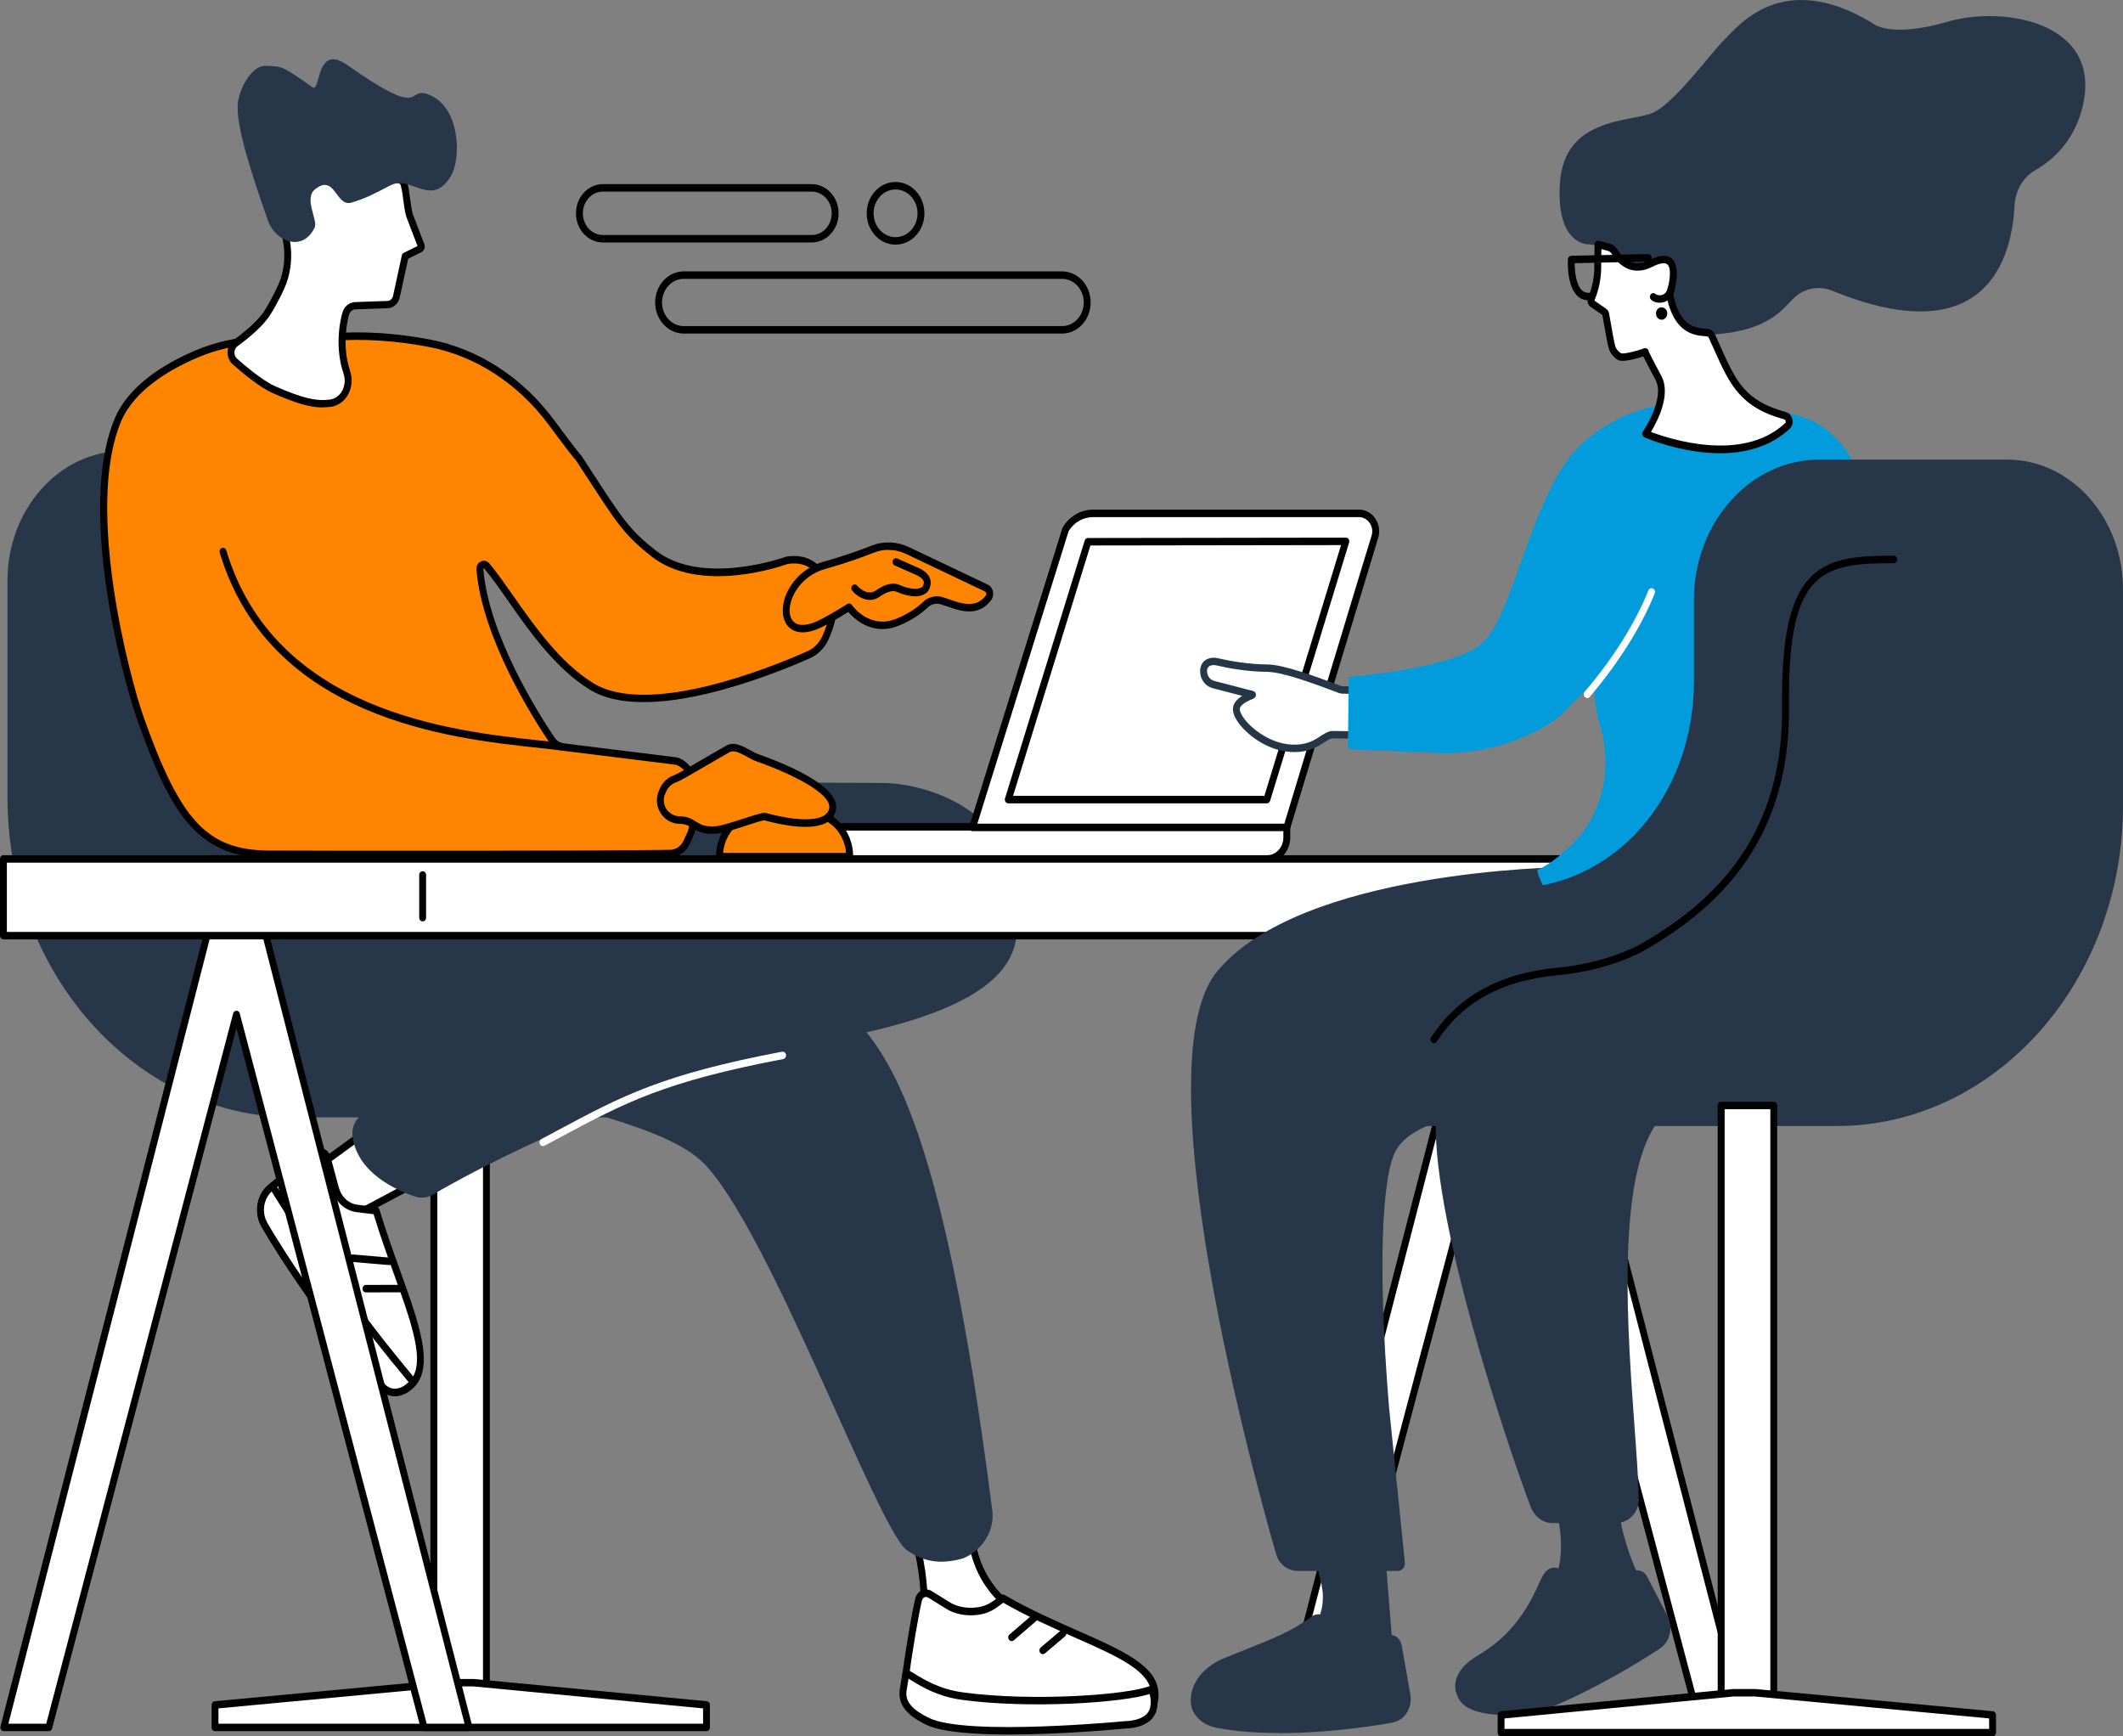 <svg width="225" height="184" viewBox="0 0 225 184" fill="none" xmlns="http://www.w3.org/2000/svg">
<rect x="0" y="0" width="225" height="184" fill="#808080" stroke="none"/>
<g clip-path="url(#clip0_4748_13270)">
<path d="M112.555 35.349H72.471C70.798 35.349 69.435 33.869 69.435 32.053C69.435 30.237 70.798 28.757 72.471 28.757H112.555C114.228 28.757 115.591 30.237 115.591 32.053C115.591 33.869 114.228 35.349 112.555 35.349ZM72.471 29.548C71.199 29.548 70.163 30.672 70.163 32.053C70.163 33.434 71.199 34.557 72.471 34.557H112.555C113.827 34.557 114.862 33.434 114.862 32.053C114.862 30.672 113.827 29.548 112.555 29.548H72.471Z" fill="black"/>
<path d="M86.029 25.694H63.891C62.32 25.694 61.044 24.31 61.044 22.604C61.044 20.899 62.32 19.514 63.891 19.514H86.029C87.6 19.514 88.875 20.899 88.875 22.604C88.875 24.31 87.6 25.694 86.029 25.694ZM63.891 20.305C62.725 20.305 61.773 21.338 61.773 22.604C61.773 23.87 62.725 24.903 63.891 24.903H86.029C87.195 24.903 88.146 23.87 88.146 22.604C88.146 21.338 87.195 20.305 86.029 20.305H63.891Z" fill="black"/>
<path d="M94.914 25.924C93.231 25.924 91.856 24.436 91.856 22.604C91.856 20.772 93.227 19.285 94.914 19.285C96.602 19.285 97.972 20.772 97.972 22.604C97.972 24.436 96.602 25.924 94.914 25.924ZM94.914 20.076C93.631 20.076 92.585 21.212 92.585 22.604C92.585 23.997 93.631 25.133 94.914 25.133C96.197 25.133 97.243 23.997 97.243 22.604C97.243 21.212 96.197 20.076 94.914 20.076Z" fill="black"/>
<path d="M45.901 62.65V71.271C45.901 83.628 54.852 93.646 65.899 93.646C76.946 93.646 85.897 103.664 85.897 116.021C85.897 117.121 85.077 118.015 84.068 118.015H31.133C14.575 118.015 1.155 103 1.155 84.475V61.53C1.155 54.163 6.495 48.188 13.077 48.188H32.97C40.109 48.188 45.897 54.665 45.897 62.654L45.901 62.65Z" fill="#273649"/>
<path d="M84.068 118.407H31.133C14.404 118.407 0.791 103.182 0.791 84.471V61.526C0.791 53.953 6.302 47.789 13.077 47.789H32.97C40.299 47.789 46.262 54.456 46.262 62.65V71.271C46.262 83.391 55.067 93.251 65.896 93.251C76.724 93.251 86.258 103.467 86.258 116.021C86.258 117.339 85.274 118.411 84.064 118.411L84.068 118.407ZM13.081 48.58C6.706 48.58 1.524 54.388 1.524 61.526V84.471C1.524 102.746 14.808 117.616 31.137 117.616H84.068C84.874 117.616 85.533 116.899 85.533 116.017C85.533 103.898 76.728 94.038 65.899 94.038C55.071 94.038 45.537 83.822 45.537 71.267V62.646C45.537 54.887 39.902 48.576 32.973 48.576H13.081V48.58Z" fill="#273649"/>
<path d="M45.978 181.642H51.55L51.55 116.08H45.978L45.978 181.642Z" fill="white"/>
<path d="M51.55 182.038H45.978C45.777 182.038 45.613 181.86 45.613 181.642V116.08C45.613 115.863 45.777 115.685 45.978 115.685H51.55C51.751 115.685 51.915 115.863 51.915 116.08V181.642C51.915 181.86 51.751 182.038 51.55 182.038ZM46.346 181.246H51.19V116.476H46.346V181.246Z" fill="black"/>
<path d="M74.876 180.672L50.22 178.31H47.96L22.79 180.672V183.05H74.876V180.672Z" fill="white"/>
<path d="M74.876 183.446H22.79C22.59 183.446 22.426 183.268 22.426 183.05V180.673C22.426 180.467 22.572 180.297 22.757 180.277L47.928 177.919H50.22L74.909 180.277C75.099 180.297 75.241 180.467 75.241 180.673V183.05C75.241 183.268 75.077 183.446 74.876 183.446ZM23.155 182.655H74.512V181.033L50.187 178.706H47.957L23.151 181.033V182.651L23.155 182.655Z" fill="black"/>
<path d="M39.8 119.167L32.248 124.674L36.075 129.6L44.771 124.971L39.8 119.167Z" fill="white"/>
<path d="M36.075 129.996C35.969 129.996 35.867 129.948 35.794 129.853L31.968 124.927C31.902 124.84 31.869 124.73 31.884 124.619C31.898 124.508 31.957 124.409 32.041 124.346L39.592 118.838C39.742 118.731 39.942 118.755 40.062 118.897L45.034 124.702C45.114 124.793 45.147 124.919 45.125 125.042C45.103 125.165 45.03 125.272 44.928 125.327L36.232 129.956C36.181 129.984 36.126 129.996 36.072 129.996H36.075ZM32.791 124.757L36.17 129.11L44.17 124.852L39.745 119.685L32.788 124.757H32.791Z" fill="black"/>
<path d="M33.546 122.193C32.409 122.953 30.324 124.405 28.611 125.913C27.536 126.858 27.299 128.54 28.035 129.814C30.12 133.414 35.295 141.181 40.584 147.001C40.945 147.401 41.812 147.904 42.956 147.227C46.889 144.908 42.69 137.64 39.866 128.302L37.843 128.057C36.768 127.926 35.868 127.103 35.562 125.972L34.665 122.66C34.523 122.142 33.972 121.908 33.546 122.189V122.193Z" fill="white"/>
<path d="M41.852 147.951C41.196 147.951 40.657 147.646 40.325 147.278C35.04 141.462 29.897 133.774 27.729 130.023C26.891 128.571 27.171 126.672 28.385 125.604C30.123 124.073 32.248 122.597 33.36 121.853C33.659 121.655 34.016 121.616 34.344 121.754C34.672 121.893 34.92 122.181 35.018 122.549L35.915 125.861C36.181 126.842 36.953 127.551 37.886 127.665L39.909 127.911C40.051 127.926 40.172 128.033 40.215 128.18C40.919 130.506 41.724 132.754 42.439 134.736C44.633 140.845 46.364 145.668 43.135 147.575C42.679 147.844 42.245 147.951 41.856 147.951H41.852ZM33.939 122.466C33.87 122.466 33.801 122.486 33.739 122.53C32.642 123.262 30.55 124.718 28.84 126.221C27.915 127.036 27.7 128.492 28.345 129.604C30.495 133.323 35.601 140.956 40.842 146.725C40.97 146.867 41.666 147.536 42.781 146.879C45.449 145.304 43.9 140.991 41.754 135.021C41.061 133.098 40.285 130.926 39.592 128.666L37.799 128.449C36.574 128.298 35.558 127.373 35.208 126.083L34.311 122.771C34.275 122.64 34.191 122.541 34.074 122.49C34.031 122.47 33.983 122.462 33.936 122.462L33.939 122.466Z" fill="black"/>
<path d="M28.87 125.687C28.87 125.687 28.695 125.837 28.611 125.913C27.536 126.858 27.299 128.54 28.035 129.814C30.12 133.414 35.295 141.181 40.584 147.001C40.945 147.401 41.812 147.904 42.956 147.227C43.306 147.021 43.824 146.487 43.824 146.487L43.467 146.06C38.364 139.959 33.677 133.462 29.446 126.613L28.873 125.687H28.87Z" fill="white"/>
<path d="M41.852 147.951C41.196 147.951 40.657 147.646 40.325 147.278C35.04 141.462 29.897 133.774 27.729 130.023C26.891 128.571 27.171 126.672 28.385 125.604L28.647 125.378C28.727 125.311 28.829 125.279 28.932 125.295C29.034 125.311 29.121 125.374 29.179 125.465L29.752 126.391C33.961 133.201 38.666 139.725 43.74 145.791L44.097 146.218C44.232 146.376 44.221 146.622 44.079 146.772C44.024 146.831 43.517 147.346 43.135 147.571C42.679 147.84 42.245 147.947 41.856 147.947L41.852 147.951ZM28.789 126.265C27.907 127.088 27.714 128.508 28.345 129.6C30.495 133.319 35.601 140.952 40.842 146.721C40.97 146.863 41.666 147.532 42.781 146.875C42.931 146.784 43.139 146.61 43.306 146.455L43.193 146.321C38.094 140.228 33.367 133.671 29.139 126.83L28.789 126.261V126.265Z" fill="black"/>
<path d="M41.24 134.055C41.24 134.055 41.221 134.055 41.211 134.055L37.369 133.727C37.169 133.711 37.019 133.517 37.034 133.3C37.048 133.082 37.223 132.924 37.427 132.936L41.269 133.264C41.469 133.28 41.619 133.474 41.604 133.691C41.59 133.897 41.429 134.055 41.24 134.055Z" fill="black"/>
<path d="M38.787 136.952C38.586 136.952 38.422 136.774 38.422 136.556C38.422 136.338 38.583 136.16 38.787 136.16L42.537 136.148C42.738 136.148 42.902 136.326 42.902 136.544C42.902 136.762 42.741 136.94 42.537 136.94L38.787 136.952Z" fill="black"/>
<path d="M93.701 82.971C96.799 82.983 107.318 84.882 107.624 95.336C107.73 98.901 110.357 105.473 90.687 109.647C67.237 114.62 49.797 124.294 45.865 126.597C45.293 126.933 44.622 127.005 44.002 126.799C42.034 126.142 37.883 124.314 37.362 120.441C37.245 119.574 37.602 118.708 38.255 118.193L43.095 114.371L38.503 111.704C33.262 108.658 29.121 103.649 27.237 97.504C25.553 92.012 24.722 82.611 24.722 82.611L93.698 82.975L93.701 82.971Z" fill="#273649"/>
<path d="M180.218 182.94L160.333 108.108L140.451 182.94H135.684L157.53 98.501L163.136 98.493L184.986 182.94H180.218Z" fill="white"/>
<path d="M184.986 183.335H180.218C180.054 183.335 179.912 183.221 179.869 183.051L160.333 109.54L140.798 183.051C140.754 183.221 140.608 183.335 140.448 183.335H135.681C135.568 183.335 135.458 183.276 135.389 183.177C135.32 183.078 135.298 182.952 135.327 182.833L157.173 98.394C157.217 98.224 157.359 98.105 157.523 98.105L163.129 98.097C163.293 98.097 163.435 98.216 163.478 98.386L185.328 182.833C185.357 182.952 185.336 183.078 185.266 183.177C185.197 183.276 185.091 183.335 184.975 183.335H184.986ZM180.492 182.544H184.505L162.859 98.889L157.807 98.897L136.165 182.544H140.174L159.983 108.001C160.027 107.831 160.173 107.716 160.333 107.716C160.493 107.716 160.639 107.831 160.683 108.001L180.492 182.544Z" fill="black"/>
<path d="M97.214 164.019C97.965 167.086 98.155 170.283 97.772 173.428L109.06 171.382C106.268 170.243 104.128 167.738 103.286 164.625L102.641 162.247L97.214 164.019Z" fill="white"/>
<path d="M97.772 173.828C97.677 173.828 97.586 173.788 97.521 173.717C97.437 173.63 97.397 173.503 97.411 173.381C97.79 170.271 97.604 167.157 96.865 164.122C96.814 163.916 96.923 163.703 97.112 163.643L102.539 161.871C102.634 161.839 102.732 161.851 102.816 161.902C102.9 161.954 102.966 162.037 102.991 162.14L103.636 164.518C104.442 167.497 106.519 169.926 109.187 171.019C109.34 171.082 109.439 171.248 109.42 171.426C109.406 171.604 109.282 171.747 109.118 171.778L97.83 173.824C97.812 173.824 97.79 173.828 97.772 173.828ZM97.652 164.292C98.304 167.137 98.487 170.045 98.191 172.957L107.813 171.212C105.473 169.871 103.691 167.529 102.937 164.739L102.397 162.741L97.656 164.288L97.652 164.292Z" fill="black"/>
<path d="M97.357 169.491C96.993 171.019 96.245 175.323 95.947 177.907C95.761 179.529 96.734 181.037 98.188 181.428C102.303 182.532 112.085 182.263 120.238 182.469C120.796 182.485 121.82 182.164 122.25 180.696C123.723 175.656 114.928 174.338 106.279 169.361C106.279 169.361 105.78 169.82 105.036 170.255C103.794 170.987 101.753 170.924 100.524 170.16L98.556 168.941C98.086 168.652 97.496 168.922 97.357 169.491Z" fill="white"/>
<path d="M120.275 182.869C120.275 182.869 120.245 182.869 120.231 182.869C118.146 182.817 115.923 182.793 113.776 182.774C107.31 182.71 101.206 182.651 98.104 181.816C96.46 181.373 95.378 179.676 95.585 177.86C95.881 175.284 96.624 170.979 97.003 169.392C97.098 169.001 97.346 168.688 97.689 168.53C98.031 168.372 98.41 168.399 98.734 168.597L100.703 169.816C101.84 170.52 103.746 170.563 104.861 169.907C105.557 169.495 106.038 169.06 106.042 169.056C106.155 168.953 106.315 168.933 106.447 169.009C109.118 170.548 111.823 171.743 114.21 172.795C119.728 175.232 123.711 176.993 122.596 180.815C122.152 182.331 121.08 182.865 120.275 182.865V182.869ZM98.148 169.222C98.089 169.222 98.028 169.234 97.973 169.262C97.842 169.321 97.747 169.444 97.71 169.594C97.342 171.145 96.595 175.482 96.311 177.962C96.147 179.379 96.996 180.704 98.279 181.053C101.297 181.864 107.361 181.923 113.783 181.986C115.934 182.006 118.161 182.03 120.249 182.081C120.453 182.081 121.477 182.038 121.904 180.582C122.819 177.456 119.094 175.81 113.936 173.535C111.597 172.502 108.954 171.335 106.319 169.835C106.1 170.017 105.707 170.318 105.211 170.611C103.881 171.394 101.698 171.351 100.342 170.512L98.374 169.293C98.305 169.25 98.228 169.226 98.148 169.226V169.222Z" fill="black"/>
<path d="M95.724 179.082C95.717 179.126 95.713 179.157 95.71 179.173C95.524 180.795 96.963 181.757 98.334 182.418C102.485 184.412 119.312 182.774 119.312 182.774C119.312 182.774 121.569 182.797 122.166 181.326C122.254 181.108 122.297 180.787 122.316 180.518C122.338 180.23 122.312 179.941 122.246 179.66L122.097 178.999C119.808 179.992 109.497 180.748 102.019 179.735C98.88 179.312 97.062 177.836 96.016 177.274C96.016 177.274 95.87 178.156 95.721 179.086L95.724 179.082Z" fill="white"/>
<path d="M106.942 183.802C103.28 183.802 99.817 183.561 98.184 182.778C96.858 182.141 95.123 181.068 95.345 179.126C95.345 179.11 95.352 179.07 95.36 179.015C95.509 178.089 95.655 177.203 95.655 177.203C95.677 177.08 95.746 176.973 95.848 176.918C95.95 176.862 96.07 176.862 96.172 176.918C96.376 177.029 96.61 177.171 96.876 177.333C97.955 177.998 99.588 179.007 102.059 179.339C109.472 180.34 119.702 179.604 121.958 178.627C122.057 178.584 122.166 178.591 122.261 178.643C122.356 178.694 122.421 178.789 122.447 178.9L122.596 179.561C122.673 179.893 122.698 180.226 122.673 180.546C122.644 180.946 122.582 181.258 122.494 181.48C121.805 183.173 119.404 183.165 119.301 183.165C118.901 183.205 112.675 183.802 106.935 183.802H106.942ZM96.289 177.879C96.234 178.22 96.158 178.678 96.081 179.153L96.07 179.224C95.943 180.32 96.686 181.195 98.48 182.057C102.496 183.988 119.112 182.398 119.276 182.382C119.331 182.382 121.335 182.382 121.831 181.167C121.864 181.088 121.922 180.898 121.951 180.491C121.969 180.253 121.951 180.008 121.893 179.759L121.838 179.513C118.908 180.443 109.122 181.096 101.975 180.131C99.362 179.778 97.652 178.722 96.522 178.026C96.442 177.974 96.362 177.927 96.289 177.883V177.879Z" fill="black"/>
<path d="M107.216 173.907C107.106 173.907 107.001 173.855 106.931 173.756C106.808 173.586 106.833 173.337 106.99 173.203L109.421 171.113C109.577 170.979 109.807 171.007 109.931 171.177C110.055 171.347 110.029 171.596 109.873 171.731L107.442 173.82C107.376 173.879 107.296 173.907 107.216 173.907Z" fill="black"/>
<path d="M110.525 175.288C110.416 175.288 110.31 175.236 110.237 175.133C110.113 174.959 110.142 174.714 110.299 174.579L112.428 172.779C112.584 172.645 112.814 172.676 112.938 172.846C113.062 173.021 113.033 173.266 112.876 173.4L110.747 175.201C110.682 175.256 110.602 175.284 110.525 175.284V175.288Z" fill="black"/>
<path d="M73.459 99.3C73.459 99.3 82.053 101.362 88.449 106.165C93.993 110.328 99.835 118.292 105.16 160.019C105.517 162.82 103.316 164.826 101.807 165.21C99.671 165.752 97.918 165.539 96.114 164.269C93.038 162.1 81.426 130.008 74.505 123.195C67.583 116.385 38.349 114.929 32.711 106.26C27.073 97.591 40.915 97.591 40.915 97.591L73.462 99.3H73.459Z" fill="#273649"/>
<path d="M57.543 121.453C57.408 121.453 57.277 121.37 57.215 121.232C57.127 121.034 57.2 120.797 57.382 120.702C57.947 120.401 58.49 120.112 59.015 119.827C65.966 116.108 70.164 113.865 82.88 111.447C83.077 111.408 83.267 111.554 83.303 111.768C83.34 111.981 83.205 112.187 83.008 112.227C70.394 114.624 66.235 116.848 59.34 120.536C58.811 120.816 58.268 121.109 57.703 121.41C57.652 121.438 57.597 121.45 57.543 121.45V121.453Z" fill="white"/>
<path d="M78.167 87.62H136.38V88.744C136.38 90.006 135.436 91.027 134.277 91.027H80.27C79.107 91.027 78.167 90.002 78.167 88.744V87.62Z" fill="white"/>
<path d="M134.277 91.422H80.27C78.911 91.422 77.803 90.219 77.803 88.744V87.62C77.803 87.402 77.967 87.224 78.167 87.224H136.38C136.58 87.224 136.744 87.402 136.744 87.62V88.744C136.744 90.219 135.636 91.422 134.277 91.422ZM78.532 88.016V88.744C78.532 89.784 79.312 90.631 80.27 90.631H134.277C135.235 90.631 136.015 89.784 136.015 88.744V88.016H78.532Z" fill="black"/>
<path d="M136.384 87.68H103.075L112.93 56.105C113.565 55.045 114.665 54.4 115.853 54.4H144.012C145.288 54.4 146.111 55.749 145.696 56.944C145.532 57.419 136.387 87.683 136.387 87.683L136.384 87.68Z" fill="white"/>
<path d="M136.384 88.075H103.075C102.958 88.075 102.849 88.012 102.78 87.909C102.711 87.806 102.692 87.671 102.732 87.553L112.588 55.979C112.599 55.947 112.609 55.919 112.628 55.892C113.331 54.709 114.537 54.004 115.857 54.004H144.016C144.741 54.004 145.393 54.372 145.798 55.009C146.188 55.623 146.279 56.398 146.038 57.083C145.893 57.506 139.89 77.364 136.734 87.802C136.686 87.964 136.544 88.075 136.387 88.075H136.384ZM103.582 87.284H136.118C137.087 84.075 145.189 57.261 145.35 56.802C145.503 56.359 145.444 55.856 145.189 55.456C144.923 55.037 144.489 54.796 144.005 54.796H115.846C114.793 54.796 113.827 55.35 113.255 56.283L103.578 87.288L103.582 87.284Z" fill="black"/>
<path d="M134.266 84.732H106.858L115.303 57.411L142.634 57.368L134.266 84.732Z" fill="white"/>
<path d="M134.266 85.127H106.858C106.742 85.127 106.632 85.068 106.563 84.961C106.494 84.858 106.476 84.724 106.512 84.605L114.957 57.281C115.008 57.118 115.146 57.011 115.303 57.011L142.634 56.972C142.751 56.972 142.86 57.031 142.93 57.134C142.999 57.237 143.017 57.371 142.981 57.49L134.612 84.854C134.561 85.017 134.423 85.127 134.266 85.127ZM107.365 84.336H134.004L142.128 57.763L115.565 57.803L107.365 84.336Z" fill="black"/>
<path d="M12.48 44.544C13.934 41.054 17.804 38.803 20.815 37.521C22.896 36.635 25.101 36.152 27.332 36.057L35.222 35.721C38.204 35.487 41.714 35.638 45.544 36.381C50.636 37.367 55.202 40.393 58.45 44.781C59.919 46.764 61.212 48.481 61.318 48.516C65.582 55.045 66.162 56.192 69.245 58.63C74.395 62.697 83.405 59.381 83.405 59.381C86.408 58.891 87.498 61.336 88.044 62.693C88.701 64.323 88.066 66.313 87.487 67.591C87.115 68.41 86.485 69.047 85.708 69.392C81.845 71.109 68.702 76.454 62.678 72.735C57.655 69.633 54.28 63.16 51.59 59.979C51.317 59.658 50.832 59.896 50.865 60.331C51.434 67.477 56.839 75.96 58.483 78.393C58.778 78.828 59.222 79.109 59.715 79.172L71.607 80.648C71.771 80.66 71.95 80.735 72.125 80.838C72.904 81.293 73.411 82.156 73.528 83.113C73.714 84.641 73.597 87.501 73.167 88.423L72.759 89.298C72.431 90.002 71.771 90.453 71.046 90.465C64.726 90.576 36.243 90.588 28.505 90.54C21.431 90.496 18.592 86.694 14.816 75.948C13.314 71.675 8.598 53.874 12.48 44.56V44.544Z" fill="#FF8400"/>
<path d="M42.909 90.948C36.768 90.948 31.308 90.94 28.505 90.92C20.946 90.872 18.07 86.302 14.477 76.07C12.975 71.797 8.182 53.894 12.148 44.378C13.653 40.765 17.619 38.451 20.68 37.149C22.768 36.259 25.003 35.756 27.313 35.657L35.204 35.321C38.444 35.068 42.045 35.297 45.606 35.986C50.727 36.975 55.388 40.01 58.734 44.528C60.932 47.496 61.413 48.073 61.515 48.18C61.555 48.208 61.588 48.243 61.613 48.283C62.051 48.952 62.452 49.565 62.816 50.131C65.983 55.001 66.738 56.157 69.457 58.305C74.391 62.203 83.197 59.033 83.284 59.002C83.306 58.994 83.325 58.99 83.346 58.986C86.725 58.436 87.88 61.304 88.372 62.531C89.076 64.276 88.453 66.337 87.808 67.762C87.399 68.664 86.7 69.372 85.839 69.752C81.918 71.493 68.651 76.878 62.492 73.071C58.851 70.824 56.055 66.828 53.81 63.619C52.921 62.345 52.079 61.142 51.313 60.24C51.303 60.228 51.288 60.208 51.255 60.224C51.219 60.24 51.222 60.276 51.222 60.288C51.784 67.322 57.141 75.738 58.77 78.152C59.004 78.496 59.361 78.722 59.751 78.773L71.643 80.249C71.829 80.265 72.052 80.344 72.292 80.482C73.152 80.985 73.75 81.946 73.885 83.054C74.067 84.55 73.983 87.533 73.488 88.593L73.079 89.468C72.689 90.307 71.909 90.837 71.046 90.853C67.018 90.924 53.876 90.955 42.902 90.955L42.909 90.948ZM12.479 44.544L12.811 44.706C8.988 53.882 13.77 71.837 15.155 75.79C19.095 87.007 21.963 90.089 28.505 90.129C36.316 90.176 64.759 90.164 71.035 90.053C71.625 90.041 72.161 89.677 72.431 89.104L72.839 88.229C73.218 87.414 73.346 84.633 73.163 83.153C73.058 82.298 72.602 81.558 71.95 81.175C71.764 81.068 71.643 81.036 71.578 81.032L59.671 79.556C59.08 79.481 58.537 79.141 58.184 78.619C56.525 76.165 51.077 67.599 50.497 60.355C50.468 59.983 50.65 59.647 50.964 59.496C51.273 59.35 51.623 59.429 51.853 59.698C52.64 60.628 53.489 61.846 54.393 63.132C56.598 66.286 59.343 70.207 62.852 72.379C68.728 76.007 81.721 70.721 85.566 69.012C86.262 68.703 86.827 68.133 87.155 67.406C87.731 66.131 88.296 64.307 87.706 62.843C87.002 61.102 85.956 59.373 83.485 59.761C82.792 60.011 74.165 63.002 69.026 58.946C66.213 56.722 65.444 55.543 62.222 50.59C61.861 50.036 61.471 49.434 61.041 48.778C60.804 48.544 60.199 47.776 58.162 45.027C54.929 40.658 50.42 37.727 45.475 36.769C41.976 36.093 38.437 35.867 35.24 36.116L27.339 36.453C25.108 36.548 22.954 37.03 20.942 37.889C18.009 39.139 14.214 41.335 12.807 44.706L12.476 44.544H12.479Z" fill="black"/>
<path d="M90.053 90.777H76.25V90.769C76.25 88.221 78.156 86.152 80.504 86.152H85.799C88.147 86.152 90.053 88.221 90.053 90.769V90.777Z" fill="#FF8400"/>
<path d="M90.056 91.173H76.254C76.054 91.173 75.89 90.995 75.89 90.777V90.769C75.89 88.004 77.96 85.756 80.507 85.756H85.803C88.351 85.756 90.421 88.004 90.421 90.769C90.421 90.987 90.257 91.173 90.056 91.173ZM76.633 90.382H89.674C89.492 88.229 87.822 86.548 85.803 86.548H80.507C78.485 86.548 76.815 88.237 76.633 90.382Z" fill="black"/>
<path d="M70.277 83.703C70.521 83.185 70.929 82.769 71.436 82.575C71.797 82.433 72.154 82.247 72.493 82.053L77.191 79.339C78.069 78.868 79.326 79.964 80.241 80.288C82.997 81.273 88.704 83.596 88.234 85.776C87.727 88.13 82.822 87.015 81.083 86.54C80.686 86.433 77.081 87.853 75.944 87.944C74.37 88.075 74.005 87.64 73.236 87.197C72.886 86.995 72.496 86.904 72.07 86.904C71.421 86.9 70.805 86.603 70.397 86.053L70.386 86.041C69.938 85.432 69.861 84.593 70.186 83.901L70.277 83.703Z" fill="#FF8400"/>
<path d="M75.423 88.364C74.377 88.364 73.896 88.063 73.389 87.751C73.284 87.687 73.178 87.62 73.058 87.553C72.77 87.387 72.442 87.308 72.059 87.303C71.282 87.299 70.568 86.932 70.105 86.302C69.559 85.563 69.468 84.554 69.858 83.723L69.949 83.525C70.24 82.9 70.725 82.433 71.308 82.203C71.603 82.089 71.924 81.926 72.318 81.701L77.016 78.987C77.806 78.563 78.71 79.062 79.508 79.497C79.815 79.663 80.103 79.822 80.35 79.912C84.382 81.353 89.083 83.557 88.584 85.867C88.474 86.378 88.194 86.785 87.753 87.078C86.178 88.119 82.84 87.43 80.988 86.924C80.813 86.924 79.815 87.248 79.009 87.509C77.821 87.893 76.597 88.289 75.966 88.34C75.769 88.356 75.591 88.364 75.423 88.364ZM70.601 83.881L70.51 84.079C70.248 84.633 70.313 85.305 70.67 85.792C71.005 86.247 71.512 86.504 72.07 86.508C72.566 86.508 73.014 86.627 73.404 86.849C73.531 86.92 73.644 86.991 73.757 87.062C74.304 87.402 74.701 87.648 75.915 87.549C76.465 87.505 77.708 87.102 78.805 86.746C80.463 86.207 80.915 86.085 81.171 86.152C84.09 86.947 86.408 87.038 87.377 86.397C87.651 86.215 87.815 85.982 87.88 85.681C88.157 84.391 85.187 82.469 80.128 80.66C79.829 80.553 79.516 80.383 79.184 80.201C78.539 79.849 77.806 79.446 77.351 79.687L72.664 82.393C72.241 82.639 71.891 82.813 71.559 82.939C71.151 83.098 70.812 83.43 70.601 83.877V83.881Z" fill="black"/>
<path d="M104.752 63.362C105.018 63.014 104.901 62.484 104.518 62.302L96.183 58.337C94.998 57.775 93.672 57.72 92.473 58.195C91.241 58.681 89.466 59.326 87.436 59.884C82.187 61.328 81.794 68.85 87.224 65.954C88.952 65.032 89.991 64.335 89.991 64.335C89.976 64.339 91.962 67.232 95.141 65.926C96.588 65.332 97.513 64.62 98.06 64.09C98.523 63.639 99.164 63.473 99.762 63.643C101.198 64.05 103.308 65.253 104.752 63.358V63.362Z" fill="#FF8400"/>
<path d="M85.07 67.01C84.44 67.01 84.006 66.796 83.711 66.551C83.066 66.009 82.818 65.055 83.033 63.94C83.361 62.23 84.822 60.197 87.348 59.504C89.415 58.934 91.211 58.278 92.352 57.827C93.642 57.316 95.057 57.371 96.332 57.977L104.668 61.941C104.955 62.08 105.163 62.349 105.232 62.681C105.305 63.014 105.232 63.354 105.032 63.615C103.665 65.403 101.781 64.747 100.403 64.268C100.145 64.177 99.897 64.094 99.671 64.027C99.186 63.888 98.676 64.027 98.304 64.383C97.764 64.909 96.799 65.669 95.268 66.294C92.932 67.255 91.193 66.1 90.366 65.328C90.162 65.135 90.009 64.98 89.903 64.85C89.484 65.115 88.609 65.653 87.388 66.306C86.419 66.824 85.664 67.006 85.074 67.006L85.07 67.01ZM94.16 58.266C93.632 58.266 93.107 58.365 92.6 58.566C91.445 59.025 89.622 59.69 87.527 60.268C85.307 60.877 84.028 62.634 83.747 64.098C83.59 64.909 83.74 65.574 84.159 65.926C84.731 66.409 85.763 66.294 87.064 65.601C88.751 64.699 89.786 64.007 89.797 64.003C89.928 63.916 90.096 63.928 90.216 64.031C90.249 64.058 90.278 64.094 90.3 64.133C90.399 64.272 92.199 66.717 95.009 65.562C96.431 64.976 97.32 64.28 97.816 63.801C98.37 63.263 99.131 63.061 99.853 63.267C100.093 63.334 100.352 63.425 100.626 63.52C101.934 63.975 103.421 64.49 104.471 63.117C104.522 63.049 104.544 62.958 104.522 62.867C104.504 62.78 104.449 62.705 104.372 62.669L96.037 58.705C95.432 58.416 94.794 58.274 94.156 58.274L94.16 58.266Z" fill="black"/>
<path d="M92.192 63.572C91.379 63.572 90.661 63.014 90.315 62.594C90.18 62.432 90.191 62.183 90.341 62.036C90.49 61.89 90.719 61.902 90.854 62.064C90.894 62.111 91.889 63.271 92.885 62.535C93.544 62.048 94.51 61.641 95.257 61.957C97.356 62.843 97.808 62.115 97.812 62.108C97.91 61.894 97.936 61.732 97.889 61.593C97.819 61.376 97.582 61.162 97.203 60.972L94.82 59.916C94.634 59.833 94.543 59.603 94.619 59.401C94.696 59.199 94.907 59.105 95.093 59.184L97.491 60.248C98.078 60.541 98.439 60.905 98.574 61.34C98.687 61.692 98.647 62.068 98.465 62.456C98.41 62.586 97.779 63.88 94.987 62.697C94.597 62.531 93.916 62.733 93.293 63.192C92.921 63.465 92.546 63.572 92.188 63.572H92.192Z" fill="black"/>
<path d="M59.714 79.556C59.714 79.556 59.681 79.556 59.663 79.556C58.945 79.45 58.038 79.355 56.988 79.24C47.771 78.247 28.589 76.181 23.286 58.562C23.224 58.357 23.329 58.131 23.519 58.064C23.712 57.997 23.916 58.111 23.978 58.317C29.136 75.445 47.997 77.475 57.061 78.453C58.118 78.567 59.033 78.666 59.762 78.773C59.962 78.801 60.101 79.002 60.075 79.216C60.05 79.414 59.893 79.56 59.714 79.56V79.556Z" fill="black"/>
<path d="M36.64 33.252C36.767 32.765 37.168 32.421 37.627 32.397L41.09 32.274C41.531 32.255 41.91 31.914 42.012 31.44L42.945 27.143L44.505 26.371C44.629 26.312 44.684 26.154 44.633 26.019L43.408 22.81C43.044 21.631 43.054 19.103 42.489 19.087C42.489 19.087 31.909 14.074 29.609 19.807C29.263 20.674 29.241 21.659 29.518 22.553L30.083 24.385C30.648 26.213 30.652 28.227 29.959 30.011C29.817 30.383 29.278 31.59 28.396 33.038C27.652 34.257 26.099 35.523 24.98 36.338C24.35 36.797 24.31 37.794 24.9 38.312C26.045 39.321 27.776 40.734 29.022 41.284C31.967 42.578 33.451 42.91 34.956 42.732C36.417 42.558 37.248 40.928 36.742 39.42C35.692 36.29 36.629 33.248 36.629 33.248L36.64 33.252Z" fill="white"/>
<path d="M34.213 43.175C32.846 43.175 31.363 42.74 28.895 41.652C27.623 41.094 25.899 39.697 24.678 38.621C24.306 38.292 24.102 37.806 24.124 37.283C24.146 36.761 24.387 36.298 24.784 36.01C25.906 35.19 27.393 33.976 28.097 32.82C28.964 31.396 29.496 30.201 29.628 29.861C30.258 28.227 30.298 26.328 29.741 24.511L29.176 22.68C28.862 21.667 28.899 20.59 29.278 19.649C29.744 18.485 30.557 17.651 31.694 17.164C35.532 15.526 41.885 18.375 42.581 18.699C43.167 18.798 43.299 19.795 43.463 21.041C43.543 21.647 43.623 22.272 43.751 22.683L44.968 25.865C45.096 26.201 44.957 26.577 44.655 26.727L43.259 27.416L42.366 31.523C42.227 32.168 41.706 32.634 41.105 32.662L37.639 32.785C37.336 32.797 37.074 33.026 36.99 33.351C36.99 33.355 36.99 33.362 36.986 33.366C36.979 33.394 36.104 36.322 37.096 39.278C37.387 40.148 37.303 41.086 36.87 41.846C36.461 42.562 35.783 43.025 35.007 43.116C34.745 43.147 34.482 43.163 34.216 43.163L34.213 43.175ZM34.493 17.457C33.582 17.457 32.711 17.583 31.96 17.904C30.994 18.315 30.335 18.992 29.945 19.969C29.639 20.733 29.613 21.607 29.864 22.434L30.429 24.266C31.045 26.264 30.998 28.361 30.298 30.173C30.127 30.62 29.569 31.843 28.702 33.264C27.933 34.526 26.366 35.816 25.185 36.674C24.981 36.821 24.857 37.062 24.846 37.327C24.835 37.596 24.937 37.845 25.13 38.016C26.803 39.483 28.232 40.52 29.161 40.928C31.986 42.166 33.436 42.526 34.92 42.348C35.477 42.281 35.947 41.96 36.243 41.446C36.56 40.892 36.618 40.203 36.403 39.566C35.339 36.397 36.221 33.362 36.286 33.145C36.461 32.496 36.99 32.041 37.609 32.013L41.075 31.891C41.349 31.879 41.589 31.661 41.655 31.36L42.588 27.064C42.614 26.945 42.69 26.846 42.792 26.794L44.25 26.074L43.066 22.976C42.909 22.47 42.821 21.809 42.737 21.168C42.665 20.614 42.544 19.704 42.402 19.486C42.38 19.483 42.358 19.475 42.337 19.463C42.282 19.439 38.069 17.465 34.486 17.465L34.493 17.457Z" fill="black"/>
<path d="M45.431 10.018C42.949 9.041 45.351 12.915 36.819 6.901C33.422 4.507 34.012 9.868 33.126 9.251C29.868 6.968 29.981 7.039 28.104 6.976C26.861 6.932 25.476 9.017 25.221 10.822C24.882 13.207 26.85 18.948 28.385 23.348C29.176 25.616 32.073 26.767 33.356 24.104C33.71 23.368 32.193 21.034 33.367 20.08C35.528 18.323 35.576 21.971 37.248 21.469C38.852 20.986 39.578 20.571 41.392 19.637C43.59 18.505 45.737 22.114 47.803 18.616C48.882 16.792 48.824 11.356 45.427 10.018H45.431Z" fill="#273649"/>
<path d="M44.942 183.051L25.061 107.494L5.175 183.051H0.408L22.258 97.888L27.86 97.876L49.71 183.051H44.942Z" fill="white"/>
<path d="M49.709 183.446H44.942C44.778 183.446 44.636 183.328 44.592 183.157L25.057 108.935L5.525 183.157C5.481 183.328 5.339 183.446 5.175 183.446H0.408C0.295 183.446 0.186 183.387 0.117 183.288C0.047 183.189 0.025 183.062 0.055 182.944L21.901 97.781C21.945 97.611 22.087 97.492 22.251 97.492L27.856 97.484C28.02 97.484 28.162 97.603 28.206 97.773L50.056 182.944C50.085 183.062 50.063 183.189 49.994 183.288C49.925 183.387 49.819 183.446 49.702 183.446H49.709ZM45.219 182.655H49.232L27.586 98.275L22.535 98.283L0.889 182.655H4.902L24.711 107.388C24.755 107.217 24.9 107.099 25.061 107.099C25.221 107.099 25.367 107.217 25.41 107.388L45.219 182.655Z" fill="black"/>
<path d="M0.365 99.154L184.468 99.154V91.023L0.365 91.023V99.154Z" fill="white"/>
<path d="M184.468 99.546H0.364C0.164 99.546 0 99.368 0 99.15V91.019C0 90.801 0.164 90.623 0.364 90.623H184.468C184.668 90.623 184.832 90.801 184.832 91.019V99.15C184.832 99.368 184.668 99.546 184.468 99.546ZM0.729 98.754H184.103V91.415H0.729V98.754Z" fill="black"/>
<path d="M44.793 97.638C44.593 97.638 44.429 97.46 44.429 97.243V92.716C44.429 92.499 44.593 92.321 44.793 92.321C44.994 92.321 45.158 92.499 45.158 92.716V97.243C45.158 97.46 44.994 97.638 44.793 97.638Z" fill="black"/>
<path d="M146.34 163.508L147.408 176.672L135.968 177.982L139.521 172.708C140.469 171.299 140.793 169.507 140.407 167.809L139.437 163.56L146.344 163.504L146.34 163.508Z" fill="#273649"/>
<path d="M135.968 178.378C135.84 178.378 135.716 178.302 135.651 178.18C135.578 178.045 135.589 177.875 135.672 177.748L139.226 172.474C140.115 171.157 140.414 169.491 140.053 167.908L139.084 163.659C139.058 163.54 139.084 163.417 139.149 163.322C139.219 163.228 139.324 163.172 139.434 163.168L146.34 163.113C146.53 163.113 146.687 163.271 146.705 163.473L147.773 176.637C147.791 176.85 147.645 177.044 147.448 177.064L136.008 178.374C136.008 178.374 135.982 178.374 135.968 178.374V178.378ZM139.9 163.952L140.76 167.714C141.176 169.527 140.83 171.434 139.816 172.941L136.751 177.491L147.018 176.316L146.012 163.904L139.904 163.952H139.9Z" fill="#273649"/>
<path d="M148.199 174.421L149.154 179.838C149.154 179.838 149.289 181.816 147.434 182.164C145.021 182.615 135.632 184.012 128.981 182.698C127.454 182.397 126.768 181.357 126.641 180.815C126.291 179.315 127.177 177.167 129.958 176.047C134.922 174.053 136.817 173.4 139.233 171.624C139.769 171.228 140.578 171.647 140.946 172.173C140.946 172.173 141.821 173.566 141.81 175.026C141.806 175.552 142.306 175.905 142.75 175.695L146.985 173.717C147.503 173.475 148.093 173.815 148.199 174.421Z" fill="#273649"/>
<path d="M135.567 183.644C133.3 183.644 130.993 183.493 128.912 183.086C127.155 182.738 126.426 181.511 126.284 180.91C125.89 179.232 126.834 176.878 129.83 175.675L131.401 175.046C135.192 173.535 136.919 172.842 139.026 171.295C139.722 170.781 140.731 171.212 141.234 171.936C141.282 172.011 142.186 173.463 142.171 175.03C142.171 175.188 142.266 175.272 142.306 175.303C142.35 175.335 142.463 175.398 142.601 175.335L146.836 173.357C147.186 173.194 147.576 173.21 147.911 173.404C148.247 173.598 148.48 173.942 148.553 174.35L149.508 179.766C149.508 179.766 149.511 179.798 149.515 179.814C149.57 180.621 149.216 182.235 147.492 182.56C147.168 182.619 141.522 183.656 135.567 183.656V183.644ZM139.725 171.861C139.62 171.861 139.518 171.889 139.438 171.948C137.258 173.554 135.501 174.255 131.653 175.79L130.082 176.419C127.509 177.452 126.678 179.371 126.991 180.716C127.071 181.064 127.6 182.022 129.043 182.306C134.98 183.478 143.625 182.469 147.368 181.768C148.808 181.499 148.797 180.079 148.79 179.881L147.839 174.492C147.809 174.322 147.711 174.179 147.572 174.096C147.434 174.017 147.27 174.009 147.128 174.077L142.893 176.055C142.568 176.205 142.2 176.17 141.905 175.956C141.613 175.746 141.442 175.394 141.446 175.018C141.457 173.705 140.655 172.407 140.648 172.391C140.443 172.098 140.05 171.857 139.729 171.857L139.725 171.861Z" fill="#273649"/>
<path d="M135.764 181.697C133.763 181.697 131.642 181.582 129.528 181.274C129.327 181.246 129.189 181.044 129.214 180.831C129.24 180.613 129.429 180.463 129.623 180.49C137.962 181.709 146.49 179.881 146.574 179.861C146.771 179.818 146.964 179.956 147.004 180.17C147.044 180.384 146.917 180.593 146.72 180.637C146.654 180.653 141.77 181.701 135.76 181.701L135.764 181.697Z" fill="#273649"/>
<path d="M171.142 159.421C171.383 162.729 172.852 166.555 174.062 168.51L168.697 172.929L164.637 168.565C165.584 167.157 166.434 163.861 165.154 159.508L171.142 159.421Z" fill="#273649"/>
<path d="M168.697 173.325C168.602 173.325 168.511 173.285 168.442 173.21L164.382 168.846C164.254 168.708 164.236 168.49 164.345 168.332C165.125 167.172 166.102 164.035 164.812 159.631C164.775 159.512 164.797 159.382 164.863 159.279C164.932 159.176 165.038 159.117 165.154 159.113L171.143 159.026C171.328 159.026 171.496 159.184 171.511 159.39C171.74 162.535 173.154 166.326 174.372 168.288C174.481 168.462 174.445 168.696 174.288 168.822L168.923 173.242C168.857 173.297 168.781 173.321 168.704 173.321L168.697 173.325ZM165.107 168.514L168.73 172.407L173.574 168.419C172.374 166.345 171.11 162.891 170.811 159.821L165.643 159.896C166.667 163.809 166.044 166.891 165.107 168.514Z" fill="#273649"/>
<path d="M174.244 167.263L176.467 171.532C176.467 171.532 177.262 173.368 175.607 174.445C174.047 175.457 168.978 178.647 163.89 180.696C161.962 181.472 156.36 181.879 155.04 180.012C154.155 178.757 154.494 177.119 156.812 175.774C161.987 172.763 163.19 168.102 163.937 167.01C165.074 165.344 167.013 168.256 167.542 170.476C167.669 171.006 168.252 171.22 168.646 170.876L173.009 167.014C173.406 166.662 173.996 166.785 174.251 167.271L174.244 167.263Z" fill="#273649"/>
<path d="M159.571 181.733C157.548 181.733 155.521 181.345 154.749 180.249C154.297 179.608 154.133 178.888 154.275 178.172C154.479 177.155 155.295 176.201 156.637 175.422C160.668 173.076 162.231 169.697 163.073 167.877C163.295 167.394 163.47 167.014 163.642 166.769C163.992 166.258 164.465 166.033 164.976 166.144C166.291 166.421 167.512 168.779 167.891 170.373C167.92 170.496 167.997 170.587 168.106 170.626C168.212 170.662 168.325 170.642 168.409 170.563L172.772 166.701C173.045 166.46 173.398 166.361 173.745 166.432C174.091 166.504 174.39 166.733 174.561 167.069L176.784 171.339C177.12 172.114 177.327 173.788 175.793 174.785C173.909 176.007 168.985 179.066 164.013 181.068C163.077 181.444 161.324 181.737 159.571 181.737V181.733ZM164.717 166.907C164.578 166.907 164.407 166.971 164.225 167.24C164.094 167.433 163.93 167.786 163.722 168.233C162.847 170.128 161.214 173.657 156.979 176.118C155.831 176.787 155.139 177.555 154.986 178.338C154.887 178.829 155.004 179.307 155.328 179.766C156.473 181.389 161.754 181.131 163.762 180.32C168.675 178.342 173.551 175.311 175.421 174.1C176.744 173.242 176.205 171.853 176.139 171.695L173.931 167.453C173.861 167.323 173.748 167.232 173.613 167.204C173.479 167.176 173.344 167.212 173.238 167.307L168.875 171.169C168.595 171.418 168.223 171.493 167.884 171.37C167.541 171.248 167.283 170.947 167.192 170.563C166.787 168.858 165.646 167.085 164.841 166.915C164.804 166.907 164.768 166.903 164.724 166.903L164.717 166.907Z" fill="#273649"/>
<path d="M159.188 179.359C158.561 179.359 157.963 179.307 157.446 179.189C157.249 179.141 157.125 178.931 157.165 178.718C157.209 178.504 157.402 178.366 157.599 178.413C158.977 178.734 161.171 178.508 162.629 178.12C169.138 176.387 174 171.98 174.051 171.936C174.204 171.794 174.434 171.817 174.565 171.984C174.696 172.15 174.674 172.399 174.521 172.541C174.47 172.589 169.477 177.111 162.804 178.892C161.809 179.157 160.449 179.363 159.192 179.363L159.188 179.359Z" fill="#273649"/>
<path d="M152.584 117.588C151.716 127.895 159.625 151.797 162.545 159.484C162.873 160.347 163.598 161 164.524 161H171.259C172.4 161 173.318 160.07 173.307 158.931C173.231 150.827 169.845 127.962 174.853 119.455C177.754 114.529 186.37 116.61 189.92 114.264C198.445 108.638 195.234 90.322 195.234 90.322C195.234 90.322 153.79 103.217 152.58 117.588H152.584Z" fill="#273649"/>
<path d="M171.259 161.396H164.524C163.507 161.396 162.621 160.719 162.209 159.635C159.869 153.478 151.319 128.294 152.223 117.552C153.44 103.079 193.437 90.473 195.139 89.942C195.237 89.911 195.343 89.927 195.43 89.986C195.518 90.045 195.58 90.14 195.598 90.247C195.729 91.007 198.754 108.899 190.113 114.6C188.64 115.574 186.41 115.811 184.052 116.068C180.498 116.452 176.824 116.848 175.166 119.665C171.39 126.079 172.498 141.197 173.231 151.203C173.46 154.325 173.657 157.024 173.675 158.923C173.683 159.548 173.453 160.145 173.034 160.604C172.578 161.103 171.933 161.392 171.259 161.392V161.396ZM194.946 90.829C190.725 92.194 154.056 104.424 152.948 117.627C152.139 127.258 159.294 149.886 162.884 159.334C163.182 160.118 163.809 160.604 164.524 160.604H171.259C171.736 160.604 172.196 160.402 172.516 160.054C172.797 159.746 172.95 159.35 172.946 158.935C172.928 157.063 172.731 154.377 172.505 151.267C171.766 141.157 170.643 125.877 174.55 119.238C176.402 116.096 180.425 115.661 183.979 115.277C186.253 115.032 188.404 114.802 189.734 113.924C197.231 108.978 195.358 93.602 194.949 90.825L194.946 90.829Z" fill="#273649"/>
<path d="M166.258 92.273C166.258 92.273 138.151 92.526 129.287 103.177C121.32 112.748 133.132 156.169 135.603 164.604C135.858 165.479 136.66 166.076 137.568 166.076H148.126C148.348 166.076 148.527 165.894 148.527 165.673L146.847 149.165C145.046 127.257 147.24 122.624 147.24 122.624C149.019 116.428 164.236 116.693 172.505 116.753C198.776 116.95 191.057 91.905 191.057 91.905L166.251 92.269L166.258 92.273Z" fill="#273649"/>
<path d="M148.13 166.472H137.571C136.492 166.472 135.563 165.768 135.257 164.723C134.645 162.63 120.332 113.35 129.017 102.912C137.885 92.257 165.089 91.889 166.255 91.877L191.057 91.513C191.228 91.513 191.356 91.62 191.407 91.782C191.542 92.221 194.665 102.619 189.701 110.054C186.516 114.826 180.735 117.223 172.509 117.152H171.937C164.01 117.085 149.252 116.97 147.594 122.743C147.587 122.767 147.58 122.787 147.569 122.806C147.55 122.85 145.455 127.736 147.215 149.13L148.895 165.629C148.895 165.629 148.895 165.657 148.895 165.673C148.895 166.112 148.553 166.472 148.126 166.472H148.13ZM190.794 92.305L166.262 92.665C165.981 92.665 138.213 93.04 129.56 103.439C121.152 113.544 135.344 162.404 135.953 164.478C136.161 165.182 136.824 165.677 137.571 165.677H148.13C148.13 165.677 148.159 165.669 148.166 165.665L146.49 149.205C144.759 128.144 146.694 122.969 146.905 122.474C148.76 116.167 163.266 116.282 171.94 116.349H172.513C180.502 116.416 186.067 114.133 189.111 109.583C193.422 103.126 191.25 93.994 190.794 92.305Z" fill="#273649"/>
<path d="M146.614 73.056C146.435 73.004 142.433 73.218 142.058 73.079C140.17 72.383 136.19 70.816 134.32 70.804C132.21 70.788 130.206 70.409 128.992 70.132C128.259 69.962 127.734 70.282 127.596 70.8C127.476 71.251 127.603 72.3 128.689 72.565C129.943 72.874 131.19 73.218 132.257 73.491C132.593 73.578 132.939 73.59 132.622 73.712C131.886 73.993 131.084 74.444 131.033 75.093C130.938 76.312 133.712 79.09 136.759 79.291C139.375 79.465 140.097 78.069 141.096 77.863C141.263 77.827 145.615 77.946 145.808 77.903C147.78 77.459 147.674 73.356 146.61 73.056H146.614Z" fill="white"/>
<path d="M137.2 79.699C137.054 79.699 136.901 79.695 136.74 79.683C134.528 79.537 132.465 78.124 131.405 76.791C131.044 76.336 130.625 75.667 130.672 75.058C130.712 74.551 131.044 74.112 131.656 73.74C131.416 73.677 131.168 73.613 130.916 73.546C130.18 73.352 129.393 73.143 128.609 72.949C127.946 72.787 127.603 72.379 127.432 72.066C127.159 71.56 127.159 71.006 127.246 70.689C127.45 69.934 128.197 69.546 129.065 69.748C130.348 70.044 132.298 70.397 134.32 70.412C136.055 70.424 139.47 71.702 141.511 72.462L142.175 72.707C142.423 72.767 144.208 72.715 145.167 72.684C146.428 72.644 146.603 72.644 146.705 72.672C147.449 72.882 147.755 74.072 147.729 75.16C147.7 76.419 147.201 77.993 145.885 78.286C145.768 78.314 145.324 78.31 143.246 78.274C142.368 78.258 141.274 78.239 141.143 78.251C140.903 78.302 140.644 78.472 140.316 78.686C139.656 79.117 138.774 79.695 137.2 79.695V79.699ZM128.617 70.48C128.274 70.48 128.019 70.634 127.946 70.907C127.906 71.053 127.906 71.378 128.059 71.663C128.201 71.924 128.438 72.094 128.766 72.177C129.557 72.371 130.344 72.581 131.084 72.775C131.521 72.889 131.94 73 132.334 73.103C132.407 73.123 132.48 73.139 132.549 73.15C132.786 73.198 133.081 73.261 133.107 73.598C133.121 73.819 132.997 73.981 132.739 74.08C131.922 74.393 131.419 74.781 131.394 75.125C131.379 75.323 131.518 75.726 131.951 76.276C132.881 77.444 134.787 78.765 136.781 78.896C138.424 79.006 139.263 78.456 139.937 78.013C140.298 77.776 140.637 77.554 141.03 77.475C141.129 77.455 141.46 77.455 143.254 77.487C144.241 77.503 145.597 77.527 145.757 77.511C146.632 77.313 146.975 76.11 146.997 75.141C147.018 74.167 146.745 73.534 146.537 73.443C146.384 73.435 145.75 73.455 145.185 73.471C143.104 73.534 142.193 73.546 141.938 73.451L141.271 73.202C139.274 72.454 135.928 71.208 134.313 71.196C132.228 71.18 130.224 70.816 128.912 70.511C128.806 70.488 128.708 70.476 128.613 70.476L128.617 70.48Z" fill="#253746"/>
<path d="M167.921 46.764C162.381 51.48 160.57 65.123 157.023 68.205C153.951 70.876 142.94 71.726 142.94 71.726L142.856 79.386L152.464 79.794C158.244 80.031 163.78 77.483 165.829 75.398C172.637 68.458 186.789 53.771 190.361 43.974L180.422 42.843C180.422 42.843 174.058 41.545 167.921 46.772V46.764Z" fill="#029CDC"/>
<path d="M169.105 70.674C169.105 70.674 168.548 73.475 169.583 76.909C170.869 81.182 169.958 85.899 166.999 89.048C165.756 90.37 164.363 91.541 162.917 92.21C162.917 92.21 163.613 96.894 170.158 97.555C172.819 97.824 179.853 98.465 185.105 98.414C192.278 98.342 197.621 97.183 197.621 97.183L198.642 61.134C198.642 61.134 199.699 46 190.08 43.938L176.223 42.997L169.105 70.67V70.674Z" fill="#029CDC"/>
<path d="M168.22 73.97C168.132 73.97 168.041 73.934 167.972 73.863C167.822 73.716 167.815 73.463 167.95 73.305C170.957 69.768 173.293 66.052 174.704 62.567C174.784 62.369 174.999 62.274 175.185 62.365C175.371 62.452 175.454 62.685 175.371 62.887C173.927 66.452 171.547 70.243 168.486 73.843C168.413 73.926 168.314 73.97 168.216 73.97H168.22Z" fill="white"/>
<path d="M168.34 25.892C168.34 25.892 164.848 26.007 165.336 19.281C165.828 12.507 172.655 12.915 175.009 12.02C177.364 11.122 181.256 5.658 182.758 4.202C184.256 2.746 188.877 -3.32 198.419 2.433C198.419 2.433 200.099 4.151 206.539 2.271C212.141 0.637 222.758 2.22 220.757 11.142C220.181 13.718 218.749 15.894 216.81 17.306C216.457 17.564 216.07 17.821 215.644 18.07C214.408 18.794 213.588 20.195 213.504 21.805C213.238 27.048 210.742 37.568 194.18 30.806C192.93 30.296 191.574 30.474 190.492 31.265C189.162 32.239 188.024 35.206 180.91 35.475C176.34 35.649 174.076 30.613 172.513 28.428C170.679 25.865 168.343 25.892 168.343 25.892H168.34Z" fill="#273649"/>
<path d="M169.364 25.896C169.364 25.896 169.353 27.099 169.338 27.629C169.323 28.132 169.469 29.746 168.646 31.689C168.565 31.875 168.631 32.096 168.791 32.203L170.016 33.038C170.1 33.097 170.158 33.188 170.176 33.295C170.289 33.956 170.705 36.389 170.851 36.828C171.022 37.339 171.481 37.731 171.689 37.81C172.243 38.016 174.375 37.291 174.375 37.291C174.375 37.291 174.062 36.856 175.76 40.045C176.955 42.289 174.4 45.964 174.4 45.964C174.4 45.964 184.033 50.186 189.435 45.137C189.77 44.825 189.621 44.172 189.194 44.057C184.088 42.684 183.414 39.895 181.402 35.562C181.307 35.357 181.081 35.262 180.87 35.242C180.01 35.159 177.754 35.25 176.992 31.329C176.974 31.23 176.977 31.123 177.006 31.024C177.247 30.209 178.275 26.236 174.976 27.91C172.8 29.014 171.569 27.451 171.128 26.692C170.982 26.442 170.752 26.268 170.486 26.197L169.367 25.896H169.364Z" fill="white"/>
<path d="M182.31 48.03C178.217 48.03 174.517 46.443 174.27 46.332C174.164 46.285 174.084 46.19 174.054 46.071C174.025 45.953 174.047 45.826 174.116 45.727C174.142 45.691 176.511 42.233 175.45 40.243C174.772 38.969 174.375 38.225 174.167 37.774C173.446 38.004 172.097 38.379 171.576 38.186C171.263 38.071 170.716 37.58 170.512 36.967C170.362 36.512 169.98 34.3 169.819 33.37L168.598 32.539C168.281 32.326 168.161 31.887 168.314 31.523C168.996 29.912 168.981 28.539 168.974 27.882C168.974 27.776 168.974 27.689 168.974 27.617C168.988 27.091 168.999 25.892 168.999 25.892C168.999 25.77 169.054 25.659 169.141 25.584C169.229 25.508 169.346 25.485 169.451 25.512L170.57 25.813C170.931 25.908 171.237 26.145 171.434 26.478C171.904 27.281 172.968 28.492 174.824 27.55C175.91 27 176.711 26.965 177.214 27.439C178.082 28.266 177.604 30.304 177.357 31.143C177.346 31.174 177.346 31.21 177.353 31.246C178.009 34.629 179.773 34.759 180.721 34.83L180.906 34.846C181.289 34.882 181.592 35.08 181.73 35.38C181.96 35.871 182.168 36.342 182.372 36.797C183.964 40.354 184.923 42.498 189.286 43.669C189.617 43.761 189.876 44.049 189.96 44.433C190.044 44.809 189.934 45.197 189.676 45.434C187.562 47.408 184.861 48.026 182.31 48.026V48.03ZM174.973 45.77C176.886 46.498 184.668 49.074 189.198 44.837C189.275 44.766 189.256 44.651 189.249 44.619C189.235 44.548 189.187 44.465 189.107 44.441C184.413 43.179 183.279 40.647 181.712 37.145C181.511 36.698 181.3 36.227 181.074 35.74C181.056 35.701 180.965 35.649 180.837 35.638L180.662 35.622C179.689 35.547 177.404 35.376 176.635 31.408C176.602 31.242 176.609 31.064 176.657 30.901C176.992 29.762 177.145 28.432 176.726 28.033C176.471 27.788 175.902 27.871 175.126 28.266C172.608 29.544 171.19 27.542 170.814 26.901C170.723 26.743 170.57 26.628 170.395 26.581L169.721 26.399C169.717 26.794 169.71 27.332 169.699 27.641C169.699 27.7 169.699 27.78 169.699 27.875C169.706 28.591 169.725 30.082 168.974 31.855L170.209 32.706C170.381 32.824 170.497 33.01 170.534 33.228C170.847 35.068 171.106 36.433 171.193 36.698C171.328 37.101 171.711 37.402 171.806 37.438C172.057 37.529 173.18 37.272 174.127 36.963C174.135 36.959 174.142 36.951 174.149 36.947C174.306 36.832 174.543 36.888 174.663 37.05C174.707 37.109 174.732 37.184 174.74 37.26C174.831 37.462 175.126 38.063 176.077 39.847C177.138 41.834 175.629 44.69 174.969 45.77H174.973Z" fill="black"/>
<path d="M175.913 32.084C175.487 32.084 175.064 31.918 174.918 31.665C174.809 31.479 174.86 31.238 175.031 31.119C175.185 31.012 175.385 31.048 175.502 31.194C175.582 31.246 175.903 31.36 176.212 31.238C176.493 31.127 176.686 30.846 176.792 30.399C176.843 30.185 177.04 30.059 177.233 30.11C177.43 30.166 177.546 30.379 177.499 30.589C177.24 31.709 176.562 31.989 176.183 32.053C176.096 32.069 176.008 32.077 175.917 32.077L175.913 32.084Z" fill="black"/>
<path d="M168.351 31.823C167.888 31.823 167.487 31.661 167.152 31.333C166.018 30.225 166.164 27.59 166.168 27.479C166.179 27.273 166.335 27.115 166.525 27.107L174.674 26.921C174.871 26.921 175.042 27.091 175.046 27.309C175.05 27.526 174.889 27.708 174.689 27.712L166.886 27.89C166.886 28.705 167.02 30.142 167.636 30.743C167.895 30.992 168.22 31.079 168.631 31.004C168.828 30.965 169.018 31.111 169.051 31.329C169.083 31.542 168.952 31.748 168.752 31.784C168.613 31.811 168.475 31.823 168.347 31.823H168.351Z" fill="black"/>
<path d="M175.505 33.283C175.473 32.923 175.713 32.603 176.041 32.567C176.369 32.532 176.664 32.801 176.697 33.161C176.73 33.521 176.489 33.841 176.161 33.877C175.833 33.912 175.538 33.643 175.505 33.283Z" fill="black"/>
<path d="M179.89 63.564V72.185C179.89 84.542 170.938 94.56 159.891 94.56C148.844 94.56 139.893 104.578 139.893 116.935C139.893 118.035 140.713 118.929 141.723 118.929H194.654C211.212 118.929 224.632 103.914 224.632 85.388V62.444C224.632 55.077 219.292 49.102 212.71 49.102H192.817C185.677 49.102 179.89 55.579 179.89 63.568V63.564Z" fill="#273649"/>
<path d="M194.658 119.325H141.726C140.516 119.325 139.532 118.252 139.532 116.935C139.532 104.38 148.666 94.164 159.895 94.164C171.124 94.164 179.529 84.304 179.529 72.185V63.564C179.529 55.369 185.492 48.702 192.821 48.702H212.714C219.489 48.702 225 54.863 225 62.44V85.385C225 104.095 211.387 119.321 194.658 119.321V119.325ZM192.821 49.494C185.892 49.494 180.258 55.805 180.258 63.564V72.185C180.258 84.74 171.124 94.956 159.895 94.956C148.666 94.956 140.261 104.816 140.261 116.935C140.261 117.817 140.917 118.533 141.726 118.533H194.658C210.986 118.533 224.271 103.664 224.271 85.388V62.444C224.271 55.306 219.084 49.498 212.714 49.498H192.821V49.494Z" fill="#273649"/>
<path d="M151.975 110.541C151.902 110.541 151.829 110.517 151.767 110.47C151.603 110.343 151.563 110.098 151.68 109.92C154.472 105.603 158.929 103.13 164.928 102.564C168.511 102.228 171.984 101.187 174.455 99.715C180.644 96.024 188.87 89.484 188.87 75.37V73.748C188.87 59.607 193.367 58.887 200.704 58.887C200.905 58.887 201.069 59.065 201.069 59.282C201.069 59.5 200.905 59.678 200.704 59.678C193.407 59.678 189.599 60.303 189.599 73.748V75.37C189.599 89.903 181.158 96.621 174.805 100.412C172.247 101.939 168.671 103.011 164.99 103.355C159.133 103.905 154.974 106.204 152.274 110.379C152.205 110.489 152.092 110.549 151.975 110.549V110.541Z" fill="black"/>
<path d="M187.988 117.145H182.416V182.706H187.988V117.145Z" fill="white"/>
<path d="M187.985 183.102H182.412C182.211 183.102 182.047 182.924 182.047 182.706V117.144C182.047 116.927 182.211 116.749 182.412 116.749H187.985C188.185 116.749 188.349 116.927 188.349 117.144V182.706C188.349 182.924 188.185 183.102 187.985 183.102ZM182.78 182.31H187.624V117.54H182.78V182.31Z" fill="black"/>
<path d="M159.089 181.733L183.746 179.375H186.005L211.175 181.733V183.604H159.089V181.733Z" fill="white"/>
<path d="M211.176 184H159.09C158.889 184 158.725 183.822 158.725 183.604V181.733C158.725 181.527 158.871 181.357 159.057 181.337L183.713 178.979H186.005L211.208 181.337C211.398 181.353 211.54 181.527 211.54 181.733V183.604C211.54 183.822 211.376 184 211.176 184ZM159.454 183.209H210.811V182.097L185.973 179.77H183.742L159.45 182.097V183.209H159.454Z" fill="black"/>
</g>
<defs>
<clipPath id="clip0_4748_13270">
<rect width="225" height="184" fill="white"/>
</clipPath>
</defs>
</svg>
